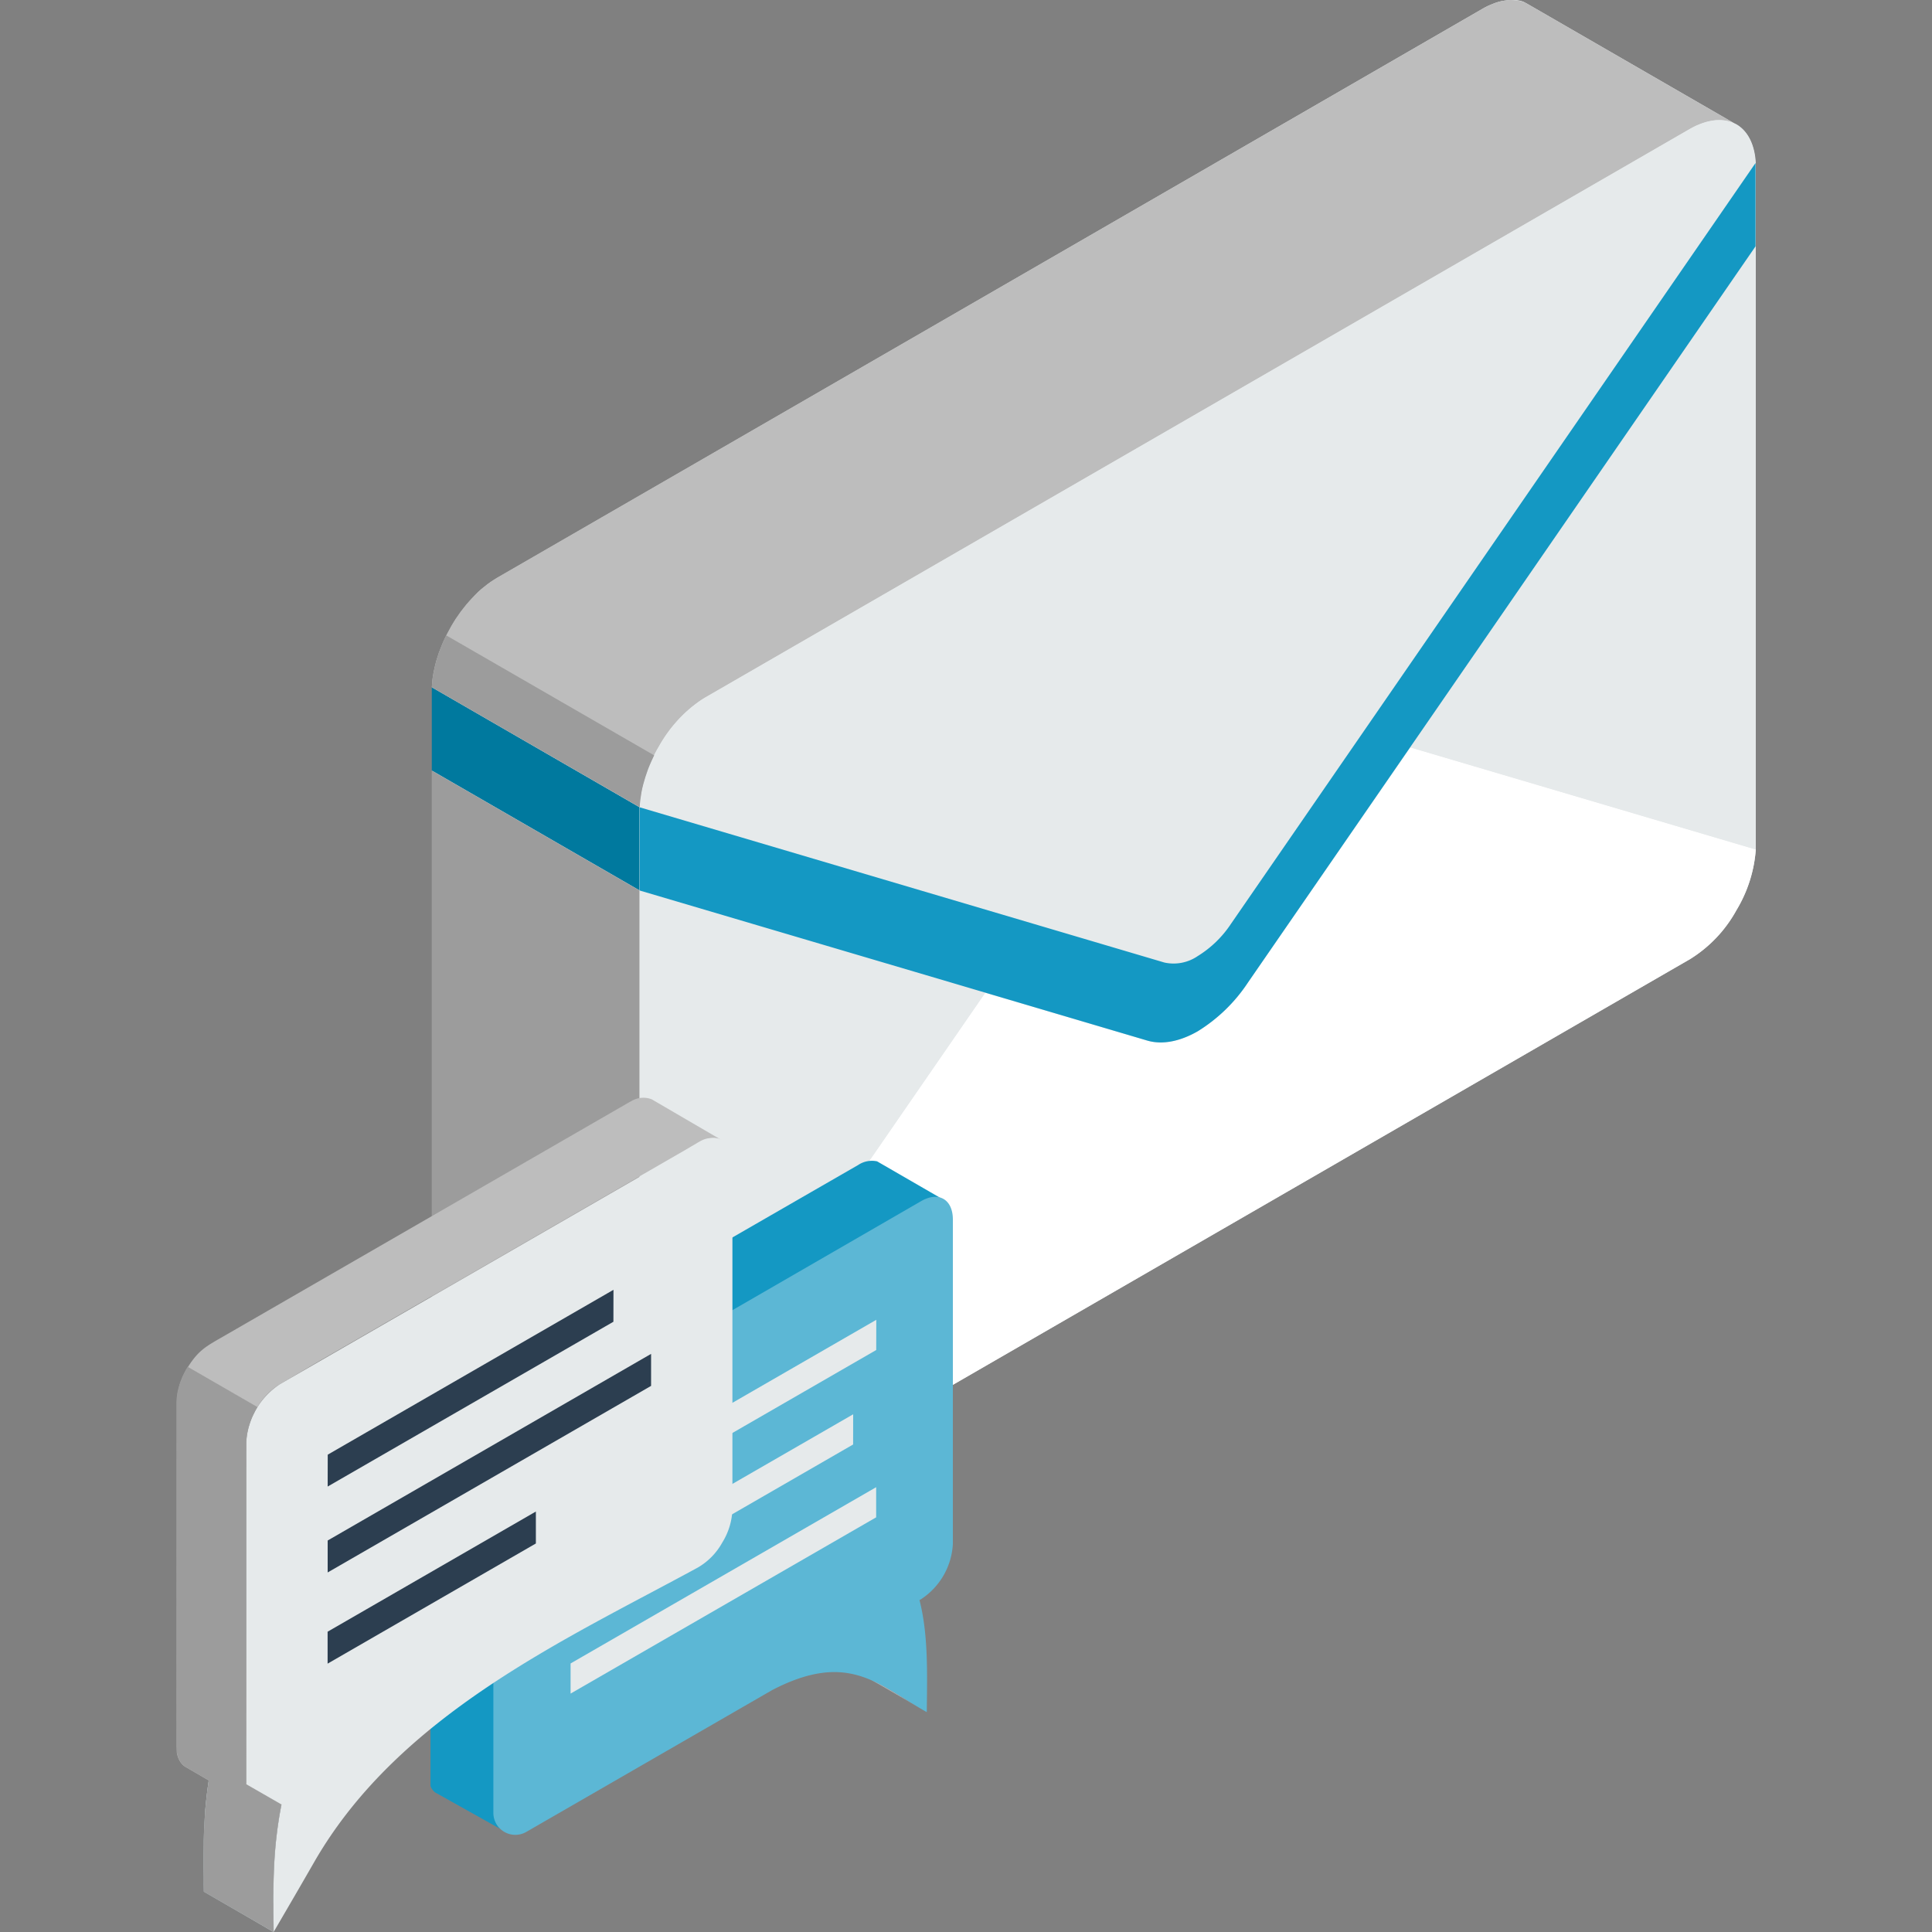<svg id="Layer_1" data-name="Layer 1" xmlns="http://www.w3.org/2000/svg" viewBox="0 0 300 300"><rect x="0" y="0" width="300" height="300" fill="#808080" stroke="none"/><defs><style>.cls-1{fill:#e6eaeb;}.cls-1,.cls-10,.cls-2,.cls-3,.cls-4,.cls-5,.cls-6,.cls-7,.cls-8,.cls-9{fill-rule:evenodd;}.cls-2{fill:#00799e;}.cls-3{fill:#bdbdbd;}.cls-4{fill:#9c9c9c;}.cls-5{fill:#fff;}.cls-6{fill:#1498c3;}.cls-7{fill:#b8b4b4;}.cls-8{fill:#5cb7d5;}.cls-9{fill:#bccbcf;}.cls-10{fill:#2c3e50;}</style></defs><title>Icons Brand Development</title><path class="cls-1" d="M237,.5l32.27,18.63h0l.37.18c1.72,1,2.84,3.08,3,6V38.25l0,0V119h0V131.9a21.19,21.19,0,0,1-3,9.42,20.58,20.58,0,0,1-7.21,7.6L109.51,237.23c-2.8,1.62-5.36,1.75-7.2.7l-.32-.2h0L69.72,219.1l-.31-.23-.28-.26-.28-.27-.25-.29-.23-.32-.23-.35L68,217l-.19-.39-.16-.41-.14-.44-.12-.45-.1-.47-.09-.5-.05-.52,0-.54V200.39h0q0-46.87,0-93.68l0-.57.05-.6.09-.58.09-.6.13-.59.14-.6.16-.61L68,102l.19-.6.23-.59.23-.59.25-.59.28-.6.28-.57.31-.57.31-.58.35-.59.36-.58.4-.57.39-.56.43-.55.42-.53.44-.51.45-.5.46-.47L74.2,92l.48-.44.5-.4.5-.4.5-.36.53-.35.52-.32L230.16,1.39l.51-.29.52-.25.51-.21.51-.2.48-.15.48-.12.49-.08.45-.06.46,0L235,0l.43,0,.41.07.4.09.38.14Z"/><polygon class="cls-2" points="99.34 125.36 67.05 106.71 67.05 119.65 99.34 138.28 99.34 125.36"/><polygon class="cls-3" points="269.27 19.13 237 0.5 236.62 0.35 236.24 0.21 235.84 0.12 235.43 0.05 235 0.02 234.56 0 234.11 0.03 233.66 0.09 233.17 0.17 232.69 0.29 232.21 0.44 231.7 0.64 231.19 0.85 230.67 1.1 230.16 1.39 77.23 89.68 76.71 90 76.18 90.35 75.68 90.71 75.18 91.11 74.68 91.51 74.2 91.95 73.73 92.42 73.28 92.89 72.82 93.39 72.38 93.9 71.96 94.43 71.53 94.98 71.14 95.54 70.74 96.11 70.38 96.69 70.03 97.28 69.72 97.86 69.41 98.43 69.13 99 68.85 99.6 68.6 100.19 68.37 100.78 68.14 101.37 67.95 101.97 67.76 102.56 67.6 103.17 67.46 103.77 67.33 104.36 67.23 104.96 67.14 105.54 67.1 106.14 67.05 106.71 99.34 125.36 99.37 124.77 99.43 124.19 99.5 123.6 99.61 122.99 99.73 122.41 99.88 121.8 100.05 121.21 100.23 120.61 100.43 120.02 100.64 119.41 100.88 118.82 101.14 118.23 101.41 117.64 101.7 117.06 101.99 116.49 102.31 115.93 102.67 115.32 103.03 114.75 103.42 114.17 103.82 113.61 104.23 113.07 104.67 112.54 105.1 112.02 105.54 111.54 106.01 111.06 106.48 110.6 106.97 110.16 107.47 109.74 107.97 109.35 108.46 108.98 108.98 108.63 109.51 108.32 262.43 20.02 262.96 19.74 263.47 19.48 263.99 19.27 264.49 19.09 264.98 18.93 265.45 18.82 265.93 18.73 266.39 18.66 266.85 18.65 267.29 18.65 267.71 18.69 268.12 18.75 268.53 18.86 268.91 18.98 269.27 19.13"/><polygon class="cls-4" points="99.32 138.28 67.04 119.65 67.04 200.39 67.05 200.39 67.05 213.3 67.1 213.84 67.14 214.36 67.23 214.86 67.34 215.33 67.46 215.78 67.6 216.22 67.76 216.63 67.95 217.02 68.14 217.38 68.37 217.73 68.6 218.05 68.85 218.34 69.13 218.61 69.41 218.87 69.72 219.1 101.99 237.73 101.7 237.5 101.41 237.26 101.14 236.99 100.88 236.68 100.64 236.37 100.43 236.02 100.23 235.66 100.05 235.26 99.88 234.85 99.73 234.41 99.61 233.96 99.52 233.49 99.43 232.99 99.37 232.47 99.34 231.93 99.34 219.01 99.32 218.99 99.32 138.28"/><path class="cls-5" d="M269.64,141.32a21.19,21.19,0,0,0,3-9.42L219,116.05,193.8,152.54a25.21,25.21,0,0,1-7.82,7.6c-2.75,1.57-5.48,2.13-7.83,1.44L153,154.15,99.34,231.93c.14,2.94,1.24,5,3,6s4.4.92,7.2-.7l152.92-88.31A20.58,20.58,0,0,0,269.64,141.32Z"/><polygon class="cls-1" points="99.32 138.28 99.32 219.02 99.34 219.01 99.34 231.93 152.98 154.15 145.56 151.95 99.32 138.28"/><polygon class="cls-1" points="272.6 131.9 272.6 118.96 272.62 118.97 272.62 38.23 226.38 105.3 218.96 116.05 272.6 131.9"/><path class="cls-1" d="M262.43,20l-152.92,88.3a20.83,20.83,0,0,0-7.2,7.61,21.38,21.38,0,0,0-3,9.43v12.92c78.25,23.15,2.16.65,78.81,23.3,2.35.69,5.08.13,7.83-1.44a25.21,25.21,0,0,0,7.82-7.6c80.66-117,1.53-2.22,78.8-114.29V25.31c-.12-2.92-1.24-5-3-6S265.25,18.41,262.43,20Z"/><path class="cls-6" d="M272.6,38.25V25.31L191.14,143.46a16.66,16.66,0,0,1-5.16,5,6.63,6.63,0,0,1-5.18,1L99.34,125.36v12.92c70.67,20.89,16.94,5,78.81,23.3,2.35.69,5.08.13,7.83-1.44a25.21,25.21,0,0,0,7.82-7.6C274.46,35.57,195.33,150.32,272.6,38.25Z"/><polygon class="cls-4" points="101.58 117.29 69.29 98.66 69.13 99 68.85 99.6 68.6 100.19 68.37 100.78 68.14 101.37 67.95 101.97 67.76 102.56 67.6 103.17 67.46 103.77 67.34 104.36 67.23 104.96 67.14 105.54 67.1 106.14 67.05 106.71 99.34 125.34 99.37 124.77 99.43 124.19 99.52 123.6 99.61 122.99 99.73 122.41 99.88 121.8 100.05 121.21 100.23 120.61 100.43 120.02 100.64 119.41 100.88 118.82 101.14 118.23 101.41 117.64 101.58 117.29"/><polygon class="cls-7" points="138.69 262.67 117.77 250.6 118.4 250.98 119.04 251.37 119.68 251.77 120.33 252.17 120.99 252.58 121.66 252.99 142.57 265.05 141.9 264.65 141.24 264.24 140.59 263.85 139.94 263.44 139.32 263.05 138.69 262.67"/><path class="cls-6" d="M146,186l-9.81-5.67a3.87,3.87,0,0,0-2.95.58q-28.82,16.6-57.63,33.24l-1.92,1.11-1.92,1.1A10.12,10.12,0,0,0,68.31,220l-.17.3a10,10,0,0,0-1.29,4.57v1.25l0,49.7v.46l0,.12v.11l0,.11,0,.11,0,.11,0,.1,0,.1,0,.1,0,.1,0,.1.06.1,0,.1.06.09.06.09.06.09.06.09.07.09.07.08.08.08.07.07.08.08L77.7,284l-.08-.08-.07-.08-.08-.08-.07-.08-.07-.08-.06-.1-.06-.08-.06-.1-.06-.09,0-.09L77,283l0-.1,0-.1,0-.11,0-.1,0-.1,0-.11,0-.11,0-.11v-.11l0-.11v-.46l0-49.71v-1.54c0-.42.08-.8.14-1.21a11.42,11.42,0,0,1,4-6.55l.25-.18.24-.17.26-.15,1.91-1.11,1.93-1.11,1.92-1.11,46.1-26.6,1.93-1.1,1.91-1.11,1.93-1.11,1.92-1.1,1.92-1.11A3.87,3.87,0,0,1,146,186Z"/><path class="cls-8" d="M119.91,262.43c11.87-6.16,16.49-.8,24,3.43.07-6.24.23-12.05-1.13-17.4l.23-.13a10.94,10.94,0,0,0,4.95-8.57c0-12.25,0-38.13,0-50.39,0-3.14-2.22-4.43-4.94-2.85L81.61,222a10.91,10.91,0,0,0-5,8.56v1.24l0,49.71a3.41,3.41,0,0,0,5.11,2.95Z"/><polygon class="cls-1" points="136.05 230.93 88.6 258.3 88.6 262.98 136.05 235.61 136.05 230.93"/><polygon class="cls-1" points="132.48 219.61 88.6 244.91 88.6 249.61 132.47 224.3 132.48 219.61"/><polygon class="cls-1" points="136.07 204.94 88.61 232.32 88.61 237 136.06 209.63 136.07 204.94"/><path class="cls-1" d="M46.41,287a71.28,71.28,0,0,1,2.26-13.13l-2.87,1.65c-2,1.19-3.74.22-3.74-2.15l0-48.85A8.26,8.26,0,0,1,45.83,218l60.33-34.81c2.06-1.19,3.74-.22,3.74,2.16,0,11.46,0,37.34,0,48.8a7.37,7.37,0,0,1-1.13,3.73,7.26,7.26,0,0,1-2.68,2.78C87.46,251,56.22,266.72,46.41,287Z"/><path class="cls-3" d="M43.7,280.19,38.22,277l0-53a10.73,10.73,0,0,1,1.53-5.16l.19-.3a10.8,10.8,0,0,1,3.25-3.44l.26-.16,2-1.17,2-1.18,2-1.17,56.92-32.83,2-1.18.27-.15A3.67,3.67,0,0,1,112,177L101.2,170.7A3.62,3.62,0,0,0,98,171l-.27.14-63,36.35c-2.72,1.57-3.86,2.12-5.55,4.78l-.18.29a10.77,10.77,0,0,0-1.54,5.16l0,53.34v.29l0,.3,0,.28,0,.27.06.26.07.25.08.23.09.22.11.2.11.2.13.18.14.17.14.15.16.14.17.12,3.67,2.13,0,.16-.09.65-.09.65-.08.64-.07.63-.07.63-.06.63-.06.62,0,.61,0,.61,0,.62,0,.6,0,.61,0,.6,0,.61,0,.59v7.82L42.48,300v-8.41l0-.61,0-.6,0-.61,0-.6,0-.61,0-.62.05-.62,0-.61.06-.63.07-.63.08-.64.07-.64.1-.65.09-.65.1-.66.11-.66.13-.68Z"/><polygon class="cls-9" points="43.7 280.19 43.7 280.19 39.96 280.81 30.59 275.39 32.41 276.45 32.39 276.62 32.3 277.27 32.21 277.91 32.13 278.56 32.06 279.19 31.99 279.82 31.93 280.45 31.87 281.07 31.83 281.68 31.79 282.3 31.75 282.91 31.72 283.51 31.69 284.13 31.67 284.72 31.65 285.33 31.63 285.92 31.63 286.53 31.62 287.13 31.61 287.72 31.61 288.32 31.61 288.91 31.61 289.51 31.61 290.11 31.62 290.71 31.63 291.31 31.63 291.91 31.63 292.52 31.64 293.13 31.65 293.74 42.48 300 42.47 299.39 42.47 298.77 42.46 298.17 42.46 297.56 42.45 296.97 42.45 296.36 42.45 295.77 42.44 295.17 42.44 294.57 42.45 293.97 42.45 293.37 42.46 292.78 42.47 292.18 42.48 291.59 42.5 290.98 42.52 290.38 42.55 289.77 42.58 289.17 42.62 288.56 42.66 287.94 42.71 287.32 42.76 286.71 42.82 286.08 42.89 285.45 42.97 284.81 43.04 284.17 43.14 283.52 43.23 282.88 43.33 282.21 43.44 281.55 43.57 280.87 43.7 280.19"/><path class="cls-1" d="M113.73,234.27c0-13.14,0-40.7,0-53.84,0-3.33-2.35-4.69-5.22-3L43.47,214.93A11.58,11.58,0,0,0,38.24,224l0,53.32c0,3.33,2.34,4.7,5.23,3l.25-.15c-1.44,7.3-1.29,13.27-1.22,19.81,2.1-3.6,4.19-7.18,6.26-10.79,13.19-23,39.11-34.62,59.61-45.79a10.19,10.19,0,0,0,3.8-3.9A10.36,10.36,0,0,0,113.73,234.27Z"/><polygon class="cls-10" points="50.87 253.37 83.21 234.71 83.21 239.67 50.87 258.33 50.87 253.37"/><polygon class="cls-10" points="50.88 239.21 101.1 210.23 101.1 215.2 50.88 244.17 50.88 239.21"/><polygon class="cls-10" points="50.89 225.88 95.26 200.28 95.25 205.24 50.88 230.83 50.89 225.88"/><polygon class="cls-4" points="39.98 218.49 29.15 212.24 29.12 212.27 28.94 212.57 28.76 212.89 28.6 213.21 28.45 213.52 28.3 213.84 28.17 214.17 28.04 214.49 27.92 214.82 27.82 215.15 27.73 215.48 27.64 215.8 27.57 216.13 27.51 216.46 27.47 216.78 27.43 217.1 27.41 217.42 27.4 217.74 27.38 271.06 27.39 271.36 27.41 271.66 27.44 271.94 27.49 272.21 27.55 272.47 27.62 272.71 27.7 272.95 27.79 273.17 27.9 273.37 28.01 273.57 28.14 273.75 28.28 273.92 28.42 274.07 28.58 274.21 28.75 274.33 32.41 276.45 32.39 276.62 32.3 277.27 32.21 277.91 32.13 278.56 32.06 279.19 31.99 279.82 31.93 280.45 31.87 281.07 31.83 281.68 31.79 282.3 31.75 282.91 31.72 283.52 31.69 284.12 31.67 284.72 31.65 285.33 31.63 285.92 31.63 286.53 31.62 287.13 31.61 287.72 31.61 288.32 31.61 288.91 31.61 289.51 31.61 290.11 31.62 290.71 31.63 291.31 31.63 291.91 31.63 292.52 31.64 293.13 31.65 293.74 42.48 300 42.47 299.39 42.47 298.77 42.46 298.17 42.46 297.56 42.45 296.97 42.45 296.36 42.45 295.77 42.44 295.17 42.44 294.57 42.45 293.97 42.45 293.37 42.46 292.78 42.47 292.18 42.48 291.59 42.5 290.98 42.52 290.38 42.55 289.77 42.58 289.17 42.62 288.56 42.66 287.94 42.71 287.32 42.76 286.7 42.82 286.08 42.89 285.45 42.97 284.81 43.04 284.17 43.14 283.52 43.23 282.88 43.33 282.21 43.44 281.55 43.57 280.87 43.7 280.19 38.22 277.04 38.24 223.99 38.25 223.68 38.27 223.35 38.3 223.03 38.34 222.72 38.4 222.38 38.48 222.06 38.55 221.73 38.65 221.41 38.76 221.07 38.87 220.75 39 220.42 39.13 220.09 39.28 219.78 39.44 219.46 39.6 219.14 39.77 218.83 39.96 218.53 39.98 218.49"/></svg>